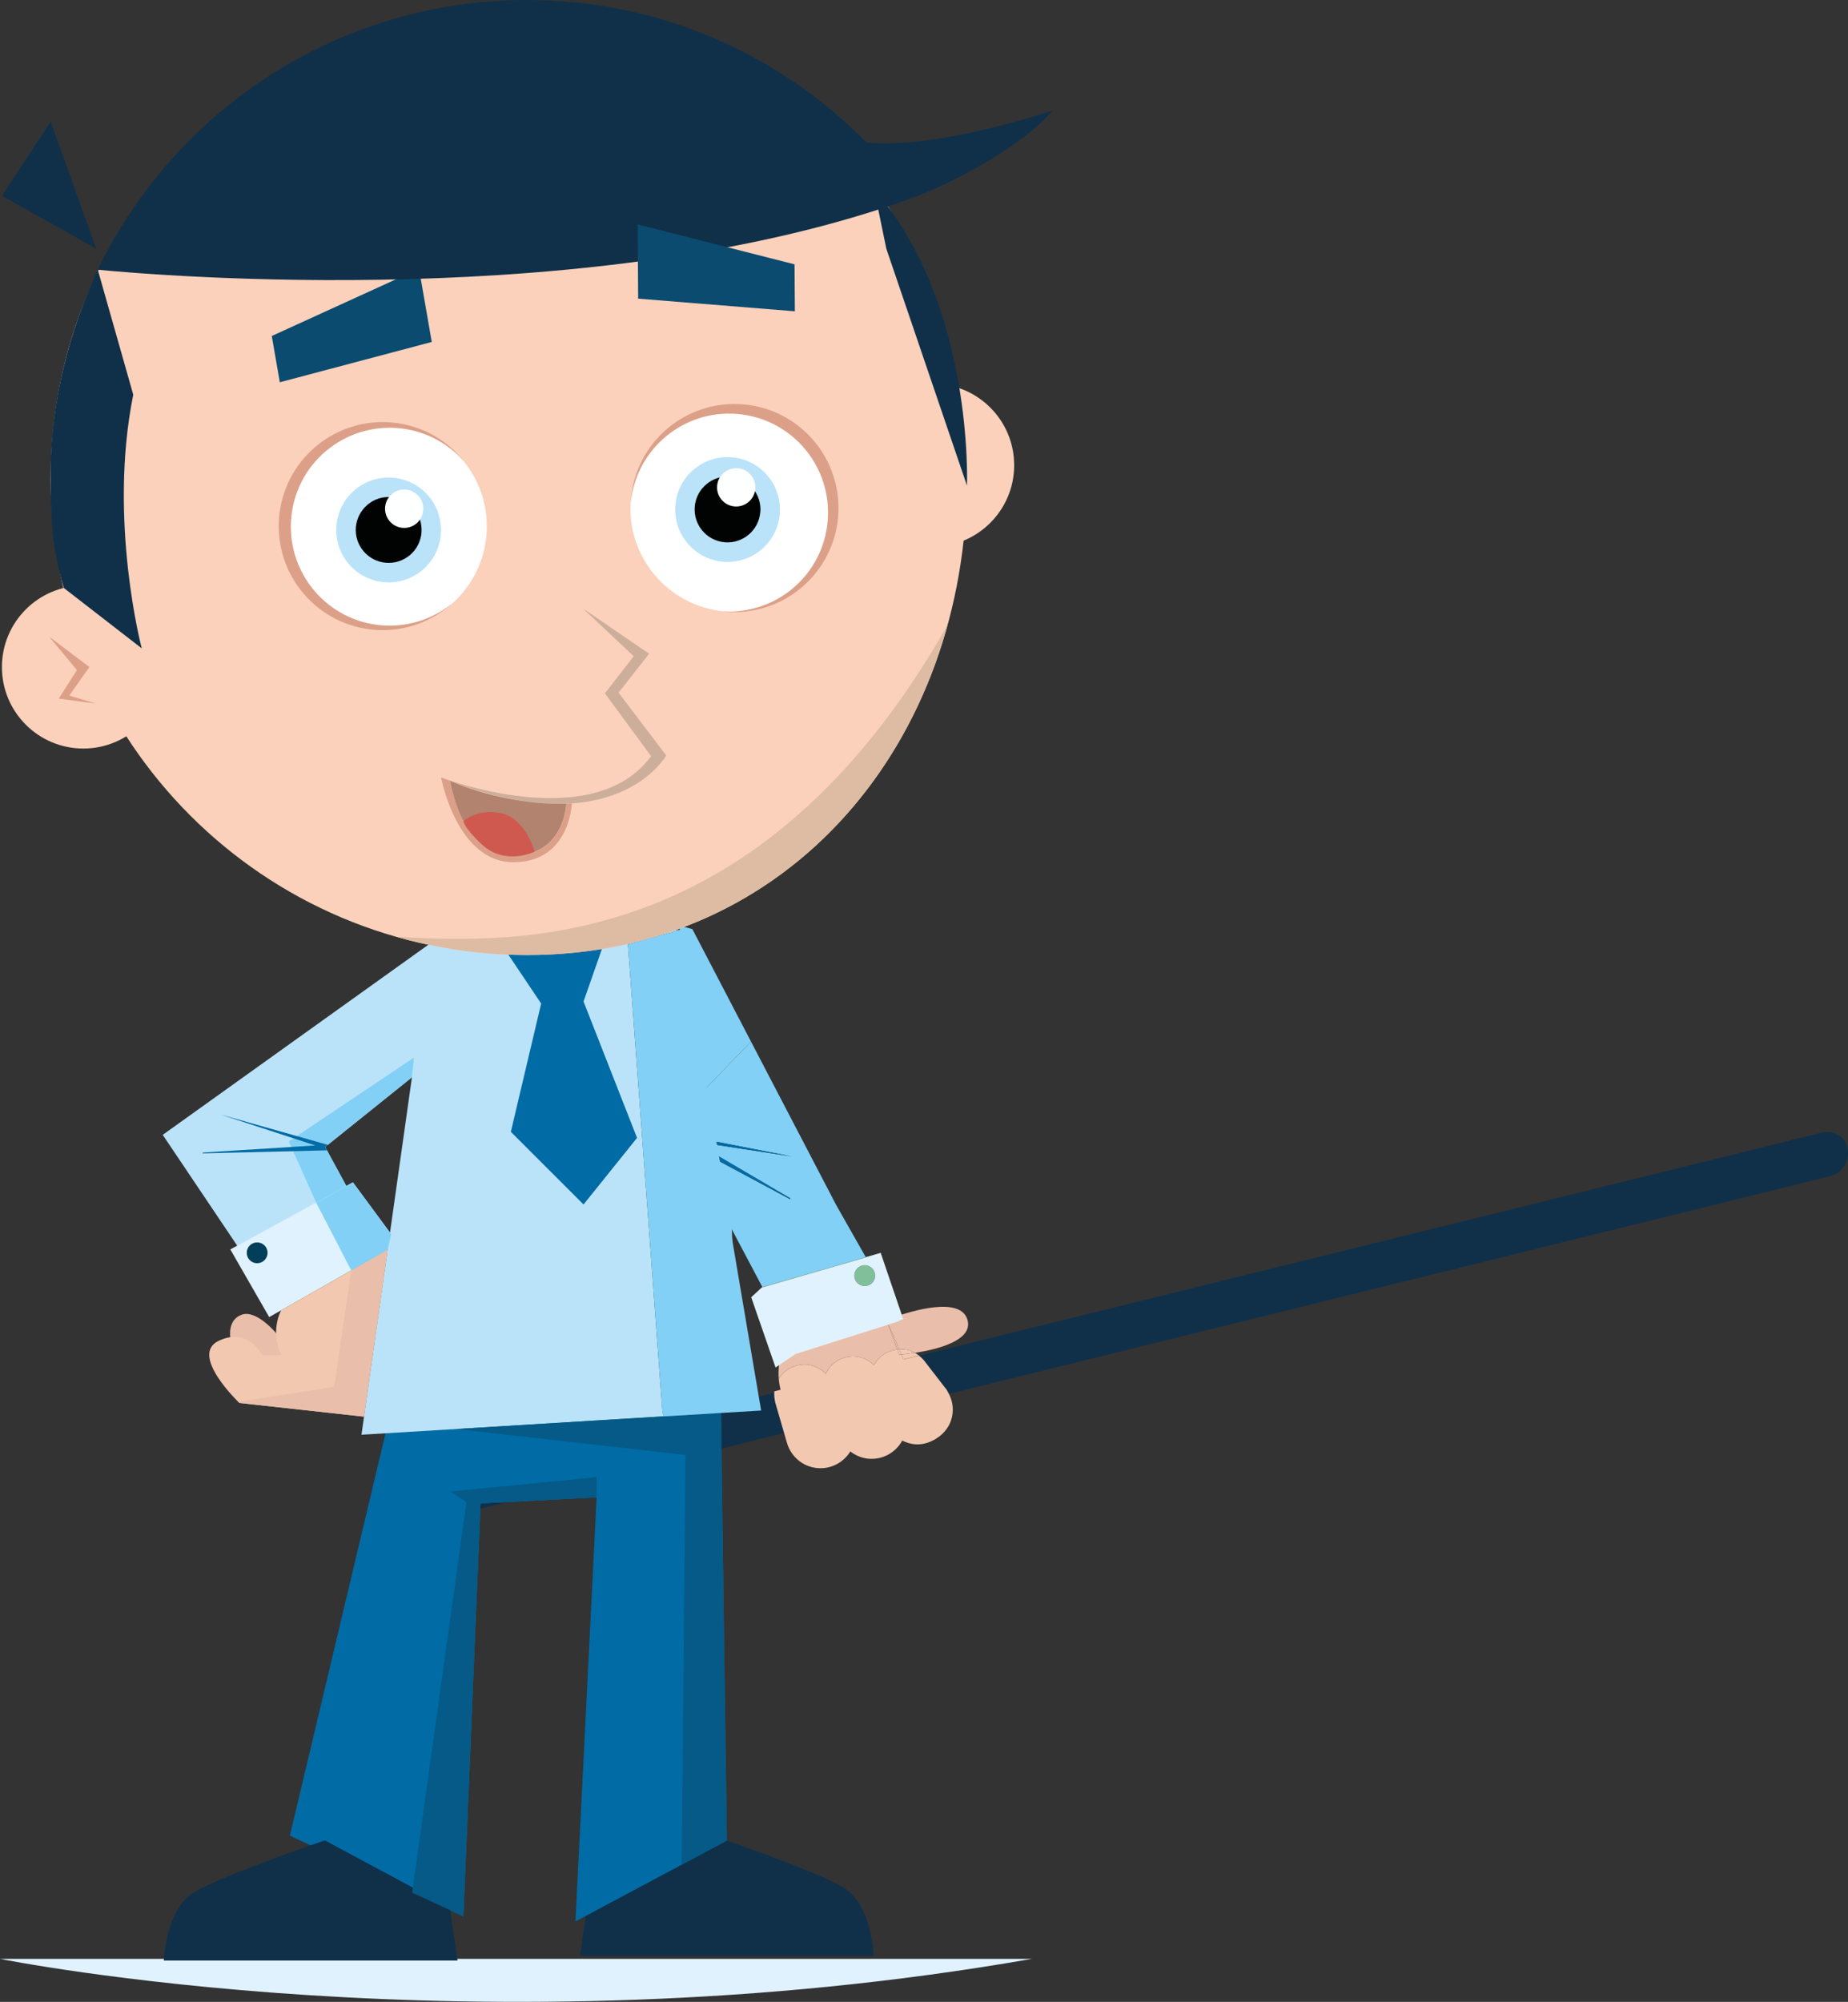 <?xml version="1.0" encoding="UTF-8"?>
<svg id="Calque_2" data-name="Calque 2" xmlns="http://www.w3.org/2000/svg" viewBox="0 0 329.23 356.47">
  <rect x="0" y="0" width="329.23" height="356.47" fill="#333333" stroke="none"/>
  <g id="Calque_15" data-name="Calque 15">
    <path d="m183.84,348.81H0s85.29,17.23,183.84,0Z" fill="#e0f2fd"/>
    <path d="m152.8,228.52c-.75-.69-.8-1.87-.11-2.62.69-.75,1.86-.8,2.62-.11.75.69.81,1.87.11,2.62-.69.75-1.86.8-2.62.11Z" fill="#013e59"/>
    <rect x="150.75" y="228.79" width="0" height="18.92" transform="translate(-119.15 319.78) rotate(-74.48)" fill="#dca088"/>
    <path d="m159.77,235.39h0s.43-.21,1.14-.51l.05.13-1.19.38Z" fill="#dca088"/>
    <polygon points="135.85 229.24 135.81 229.17 154.24 223.86 154.26 223.9 135.85 229.24" fill="#aac56d"/>
    <path d="m141.24,246.99c.1.7.24,1.35.43,1.94l-1.1.34s0,0,0-.01c.05-.83.29-1.59.67-2.27Z" fill="#f1af93"/>
    <path d="m157.94,235.05h0l2.24,5.2c-.11,0-.21.03-.32.04l-1.92-5.24Z" fill="#e9beaa"/>
    <path d="m160.58,241.2c.46-.04,1.33-.14,2.42-.31.26.14.49.31.72.49l-2.77.68-.37-.87Z" fill="#f2c8b0"/>
    <path d="m168.68,247.51l-.14-.18c-.08-.11-.17-.23-.26-.33l-3.57-4.62c-.04-.05-.08-.1-.12-.15l-.03-.05h0c-.24-.29-.53-.55-.83-.78l160.99-39.75c1.95-.48,3.91.71,4.4,2.65h0c.56,2.28-.83,4.59-3.11,5.15l-156.96,38.76c-.12-.23-.23-.46-.38-.67h.02Z" fill="#103049"/>
    <g>
      <path d="m139.59,239.68l18.35-4.64,1.92,5.24c-1.78.2-3.33,1.26-4.15,2.81-.82-.81-1.9-1.38-3.14-1.53-2.35-.28-4.51,1.03-5.46,3.06-.83-.85-1.93-1.45-3.21-1.6-2.12-.25-4.09.79-5.16,2.49-.13-1.67.05-3.61.85-5.83Z" fill="#e9beaa"/>
      <path d="m159.11,234.61c3.21-1.15,12.02-3.86,13.25.41,1.06,3.7-5.44,5.27-9.35,5.88-.58-.32-1.24-.54-1.94-.62-.3-.03-.6-.04-.89-.03l-2.24-5.2,1.21-.31-.04-.14Z" fill="#e9beaa"/>
    </g>
    <path d="m69.47,265.07l8.79-2.19h0s60.01-14.94,60.01-14.94c-.06.57-.01,1.12.1,1.64h-.02s.05.18.05.18c.03.1.05.19.09.29l1.45,5.05-66.66,16.6h0s-4.74,1.18-4.74,1.18l-1.09-4.42-.67-2.72,2.68-.67Z" fill="#103049"/>
    <g>
      <path d="m137.94,247.75l1.12-.28c-.15-.6-.26-1.26-.32-1.96,1.07-1.7,3.03-2.73,5.16-2.49,1.27.15,2.37.75,3.21,1.6.95-2.03,3.11-3.34,5.46-3.06,1.24.14,2.31.72,3.14,1.53.82-1.55,2.37-2.61,4.15-2.81l.35.95s.16-.01.38-.03l.37.87,2.77-.68c.3.24.58.5.83.79h0s.03.04.03.04c.04.05.08.1.12.15l3.57,4.62c.09.1.17.22.26.33l.14.18h-.02c.14.22.26.46.38.68.72,1.4.97,3.07.37,4.81-.52,1.5-1.67,2.7-3.07,3.44-2.18,1.15-4.06.86-5.6.09-1.18,2.17-3.58,3.51-6.18,3.21-1.17-.14-2.21-.61-3.07-1.28-1.23,2.01-3.54,3.24-6.03,2.95-2.53-.29-4.51-2.07-5.22-4.35v-.02s-.04-.09-.05-.14l-.43-1.48-1.57-5.41c-.03-.1-.06-.2-.09-.31l-.05-.19h.02c-.12-.57-.18-1.16-.11-1.76Z" fill="#f2c8b0"/>
      <path d="m161.06,240.27c.7.08,1.36.3,1.94.62-1.09.17-1.95.26-2.42.31l-.41-.95c.29-.01.59,0,.89.03Z" fill="#f2c8b0"/>
    </g>
    <path d="m159.85,240.28c.11-.01.21-.03.32-.04l.41.95c-.23.02-.38.03-.38.03l-.35-.95Z" fill="#f2c8b0"/>
    <path d="m155.31,225.78c.75.69.81,1.87.11,2.62-.69.75-1.86.8-2.62.11-.75-.69-.8-1.87-.11-2.62.69-.75,1.86-.8,2.62-.11Z" fill="#81bf9a"/>
    <polygon points="154.26 223.9 135.85 229.24 135.81 229.17 154.24 223.86 154.26 223.9" fill="#81bf9a"/>
    <path d="m135.85,229.24l-.04-.07-1.98,1.83,4.34,12.51,3.56-2.4h0s18.04-5.72,18.04-5.72c0,0,.43-.21,1.14-.51l-4.01-11.79-2.66.77.02.04-18.41,5.34Zm16.84-3.35c.69-.75,1.86-.8,2.62-.11.75.69.81,1.87.11,2.62-.69.75-1.86.8-2.62.11-.75-.69-.8-1.87-.11-2.62Z" fill="#e0f2fd"/>
    <polygon points="148.99 214.61 154.24 223.86 135.81 229.17 121.79 202.67 122.3 203.64 140.74 213.53 140.81 213.39 123.47 203.22 141.09 205.93 121.55 202.13 120.37 199.36 133.8 185.48 148.99 214.61" fill="#82d0f5"/>
    <polygon points="121.54 202.12 121.55 202.13 121.79 202.67 121.54 202.12" fill="#81bf9a"/>
    <polygon points="123.47 203.22 140.81 213.39 140.74 213.53 122.3 203.64 121.79 202.67 121.55 202.13 141.09 205.93 123.47 203.22" fill="#006ba5"/>
    <polygon points="114.91 185.77 121.29 164.87 123.35 165.45 133.8 185.48 120.37 199.36 119.84 198.12 119.89 198 114.91 185.77" fill="#82d0f5"/>
    <path d="m104.68,338.83l-1.35,9.44h52.32s-.27-9.17-5.48-12.23c-5.21-3.06-23.19-9.17-23.19-9.17l-22.29,11.96Z" fill="#103049"/>
    <polygon points="102.52 342.15 129.49 327.74 128.41 249.19 69.26 252.78 51.64 326.87 82.56 341.25 85.62 267.71 106.29 266.63 102.52 342.15" fill="#006ba5"/>
    <polygon points="76.99 167.74 121.17 165.58 111.87 168.15 118.03 251.57 118.3 252.21 135.6 251.17 64.4 255.48 73.39 191.83 57.93 204.24 61.71 211.25 42.29 221.86 28.99 202.08 76.99 167.74" fill="#bae3fa"/>
    <path d="m41.03,238.12s-.54-3.13,2.07-4.03c2.61-.9,6.1,3.31,6.1,3.31l1.45,4.78-6.83.63-2.79-4.69Z" fill="#e9beaa"/>
    <path d="m80.16,339.67l1.35,9.44H29.19s.27-9.17,5.49-12.23c5.22-3.06,23.19-9.17,23.19-9.17l22.3,11.96Z" fill="#103049"/>
    <polygon points="62.87 210.53 41.03 222.48 47.96 234.53 69.06 222.53 69.7 219.79 62.87 210.53" fill="#e0f2fd"/>
    <path d="m64.85,252.26l4.2-29.73-18.95,10.77s-2.06,3.66,0,7.98h-3.42s-2.42-5.04-7.73-2.52c-5.3,2.52,3.69,11.06,3.69,11.06l22.21,2.44Z" fill="#f2c8b0"/>
    <polygon points="107.73 167.56 103.96 178.34 113.49 202.62 103.96 214.48 91.01 201.54 96.41 178.7 88.68 167.18 107.73 167.56" fill="#006ba5"/>
    <path d="m47.67,223.08c0-1.02-.83-1.85-1.86-1.85s-1.85.83-1.85,1.85.83,1.86,1.85,1.86,1.86-.83,1.86-1.86Z" fill="#013e59"/>
    <path d="m180.68,82.84c0-8.01-6.5-14.51-14.51-14.51s-14.51,6.5-14.51,14.51,6.5,14.51,14.51,14.51,14.51-6.5,14.51-14.51Z" fill="#fbd1bb"/>
    <path d="m172.27,85.19c0-7.68-1.02-15.12-2.93-22.2C159.58,26.89,133.08.32,93.89.32c-46.87,0-84.87,38-84.87,84.87s38,84.87,84.87,84.87,78.38-38,78.38-84.87Z" fill="#fbd1bb"/>
    <path d="m29.36,118.78c0-8.01-6.49-14.51-14.51-14.51-8.01,0-14.51,6.5-14.51,14.51s6.49,14.51,14.51,14.51c8.01,0,14.51-6.5,14.51-14.51Z" fill="#fbd1bb"/>
    <polygon points="17.14 44.28 9.03 21.64 .35 34.86 17.14 44.28" fill="#103049"/>
    <polygon points="8.74 113.35 15.93 118.78 12.34 123.86 17.14 125.3 10.46 124.4 13.7 119.32 8.74 113.35" fill="#dca088"/>
    <path d="m155.74,33.78l2.16,10.5,14.37,42.19s1.28-32.37-16.52-52.69Z" fill="#103049"/>
    <path d="m56.44,79.7c-7.74,6.57-8.69,18.17-2.12,25.92,6.57,7.74,18.17,8.7,25.92,2.13,7.74-6.57,8.69-18.18,2.12-25.92-6.57-7.74-18.17-8.7-25.92-2.12Z" fill="#fff"/>
    <path d="m58.04,80.34c-7.43,6.3-8.33,17.42-2.04,24.85,6.2,7.31,17.07,8.29,24.49,2.31-.12.1-.22.21-.33.31-7.8,6.62-19.49,5.66-26.11-2.14-6.61-7.8-5.66-19.49,2.15-26.11,7.8-6.62,19.49-5.66,26.1,2.14.1.12.18.24.28.36-6.35-7.11-17.23-7.91-24.54-1.71Z" fill="#dca088"/>
    <path d="m63.2,87.25c-3.93,3.34-4.41,9.23-1.08,13.16,3.34,3.93,9.23,4.41,13.16,1.08,3.93-3.34,4.41-9.22,1.08-13.16-3.34-3.93-9.23-4.41-13.16-1.08Z" fill="#bae3fa"/>
    <path d="m65.45,89.9c-2.47,2.09-2.77,5.79-.68,8.26,2.1,2.47,5.79,2.77,8.27.68,2.47-2.1,2.77-5.8.68-8.27-2.1-2.47-5.8-2.77-8.27-.68Z" fill="#010202"/>
    <path d="m69.8,87.99c-1.44,1.22-1.61,3.38-.39,4.81,1.22,1.44,3.38,1.61,4.81.39,1.43-1.22,1.61-3.37.39-4.81-1.22-1.44-3.37-1.62-4.81-.4Z" fill="#feffff"/>
    <polygon points="76.92 60.89 49.85 68.07 48.42 59.83 74.65 47.86 76.92 60.89" fill="#0a4b6f"/>
    <g>
      <path d="m17.42,48.03l6.32,22.25c-4.52,22.36,1.51,45.17,1.51,45.17l-13.88-10.75c-2.22-7.58-2.34-12.45-2.34-20.74,0-12.65,3.42-25.14,8.39-35.92Z" fill="#103049"/>
      <path d="m93.89,0c23.65,0,45.04,9.69,60.43,25.31l-.02.05s.07.02.1.02c12.93,1.2,33.16-5.72,33.16-5.72-5.31,6.29-17.77,12.94-24.88,15.53-56.37,20.58-134.89,13.84-145.27,12.84C31.14,19.61,60.22,0,93.89,0Z" fill="#103049"/>
    </g>
    <path d="m149.04,92.05c.83-10.12-6.7-19-16.83-19.83-10.12-.83-19,6.7-19.83,16.83-.83,10.12,6.7,19,16.83,19.83,10.12.83,19-6.7,19.83-16.83Z" fill="#fff"/>
    <path d="m147.46,92.72c.8-9.71-6.43-18.22-16.13-19.01-9.55-.78-17.94,6.21-18.95,15.69,0-.15,0-.29.01-.45.84-10.2,9.78-17.78,19.98-16.95,10.2.83,17.78,9.78,16.95,19.98-.84,10.2-9.78,17.78-19.98,16.95-.15,0-.29-.04-.44-.06,9.51.54,17.78-6.59,18.56-16.14Z" fill="#dca088"/>
    <path d="m138.92,91.49c.42-5.14-3.4-9.64-8.54-10.06-5.14-.42-9.65,3.4-10.06,8.54-.42,5.14,3.4,9.64,8.54,10.06,5.14.42,9.64-3.4,10.07-8.54Z" fill="#bae3fa"/>
    <path d="m135.46,91.2c.27-3.23-2.14-6.06-5.37-6.32-3.23-.27-6.06,2.14-6.32,5.36-.26,3.23,2.14,6.06,5.36,6.32,3.23.27,6.06-2.14,6.32-5.37Z" fill="#010202"/>
    <path d="m134.56,87.06c.16-1.88-1.24-3.53-3.12-3.68-1.88-.15-3.53,1.25-3.68,3.12-.16,1.88,1.24,3.53,3.12,3.68,1.88.15,3.53-1.25,3.68-3.13Z" fill="#feffff"/>
    <polygon points="113.69 53.18 141.61 55.43 141.55 47.07 113.6 39.96 113.69 53.18" fill="#0a4b6f"/>
    <polygon points="121.46 332.03 122.12 259.07 81.3 254.46 128.44 251.57 129.49 327.74 121.46 332.03" fill="#055a87"/>
    <polygon points="106.29 266.63 106.29 263.03 80.27 265.6 83.1 267.48 73.43 337.01 82.56 341.25 85.62 267.71 106.29 266.63" fill="#055a87"/>
    <polyline points="42.65 249.82 64.85 252.26 69.06 222.53 62.58 226.22 59.55 246.94 42.47 249.64" fill="#e9beaa"/>
    <polygon points="56.34 214.19 62.58 226.22 69.06 222.53 69.7 219.79 62.87 210.53 56.34 214.19" fill="#82d0f5"/>
    <polygon points="61.71 211.16 57.93 204.24 73.39 191.83 73.75 188.32 51.46 203.25 56.34 214.19 61.71 211.16" fill="#82d0f5"/>
    <polyline points="36.11 205.38 58.25 204.84 57.93 204.24 58.4 203.86 39.23 198.44 56.18 203.97 36.11 205.23" fill="#006ba5"/>
    <path d="m103.87,108.36l11.77,8.04-5.44,6.94,8.49,11.18s-9.11,16.45-40.12,3.91c0,0,27,10.43,37.43-3.78l-8.23-11.19,5.13-6.6-9.03-8.5Z" fill="#ccae9a"/>
    <path d="m93.89,170.06c-8.07,0-15.86-1.15-23.25-3.25,20.93,1.15,64.84,3.25,98.16-55.49-9.39,34.08-37.16,58.74-74.91,58.74Z" fill="#debca3"/>
    <path d="m78.58,138.43s2.77,15.1,12.88,15.1c10.11,0,10.41-10.47,10.41-10.47l-.97.08s-.27,9.22-9.53,9.22c-9.26,0-11.14-13.28-11.14-13.28l-1.65-.65Z" fill="#dca088"/>
    <path d="m100.88,143.12s-.27,9.22-9.53,9.22c-9.26,0-11.14-13.29-11.14-13.29,0,0,9.51,4.39,20.67,4.07Z" fill="#b2836f"/>
    <path d="m82.58,146.21s2.41-2.3,6.73-1.4c4.31.9,5.95,6.85,5.95,6.85,0,0-5.29,2.57-9.41-1.29-3.37-3.15-3.27-4.16-3.27-4.16Z" fill="#d0594f"/>
    <polygon points="118.03 251.57 111.87 168.15 121.17 165.58 125.27 189.75 125.18 189.67 135.6 251.17 118.3 252.21 118.03 251.57" fill="#82d0f5"/>
    <polygon points="130.37 218.64 125.18 189.67 130.53 222.79 130.37 218.64" fill="#82d0f5"/>
  </g>
</svg>